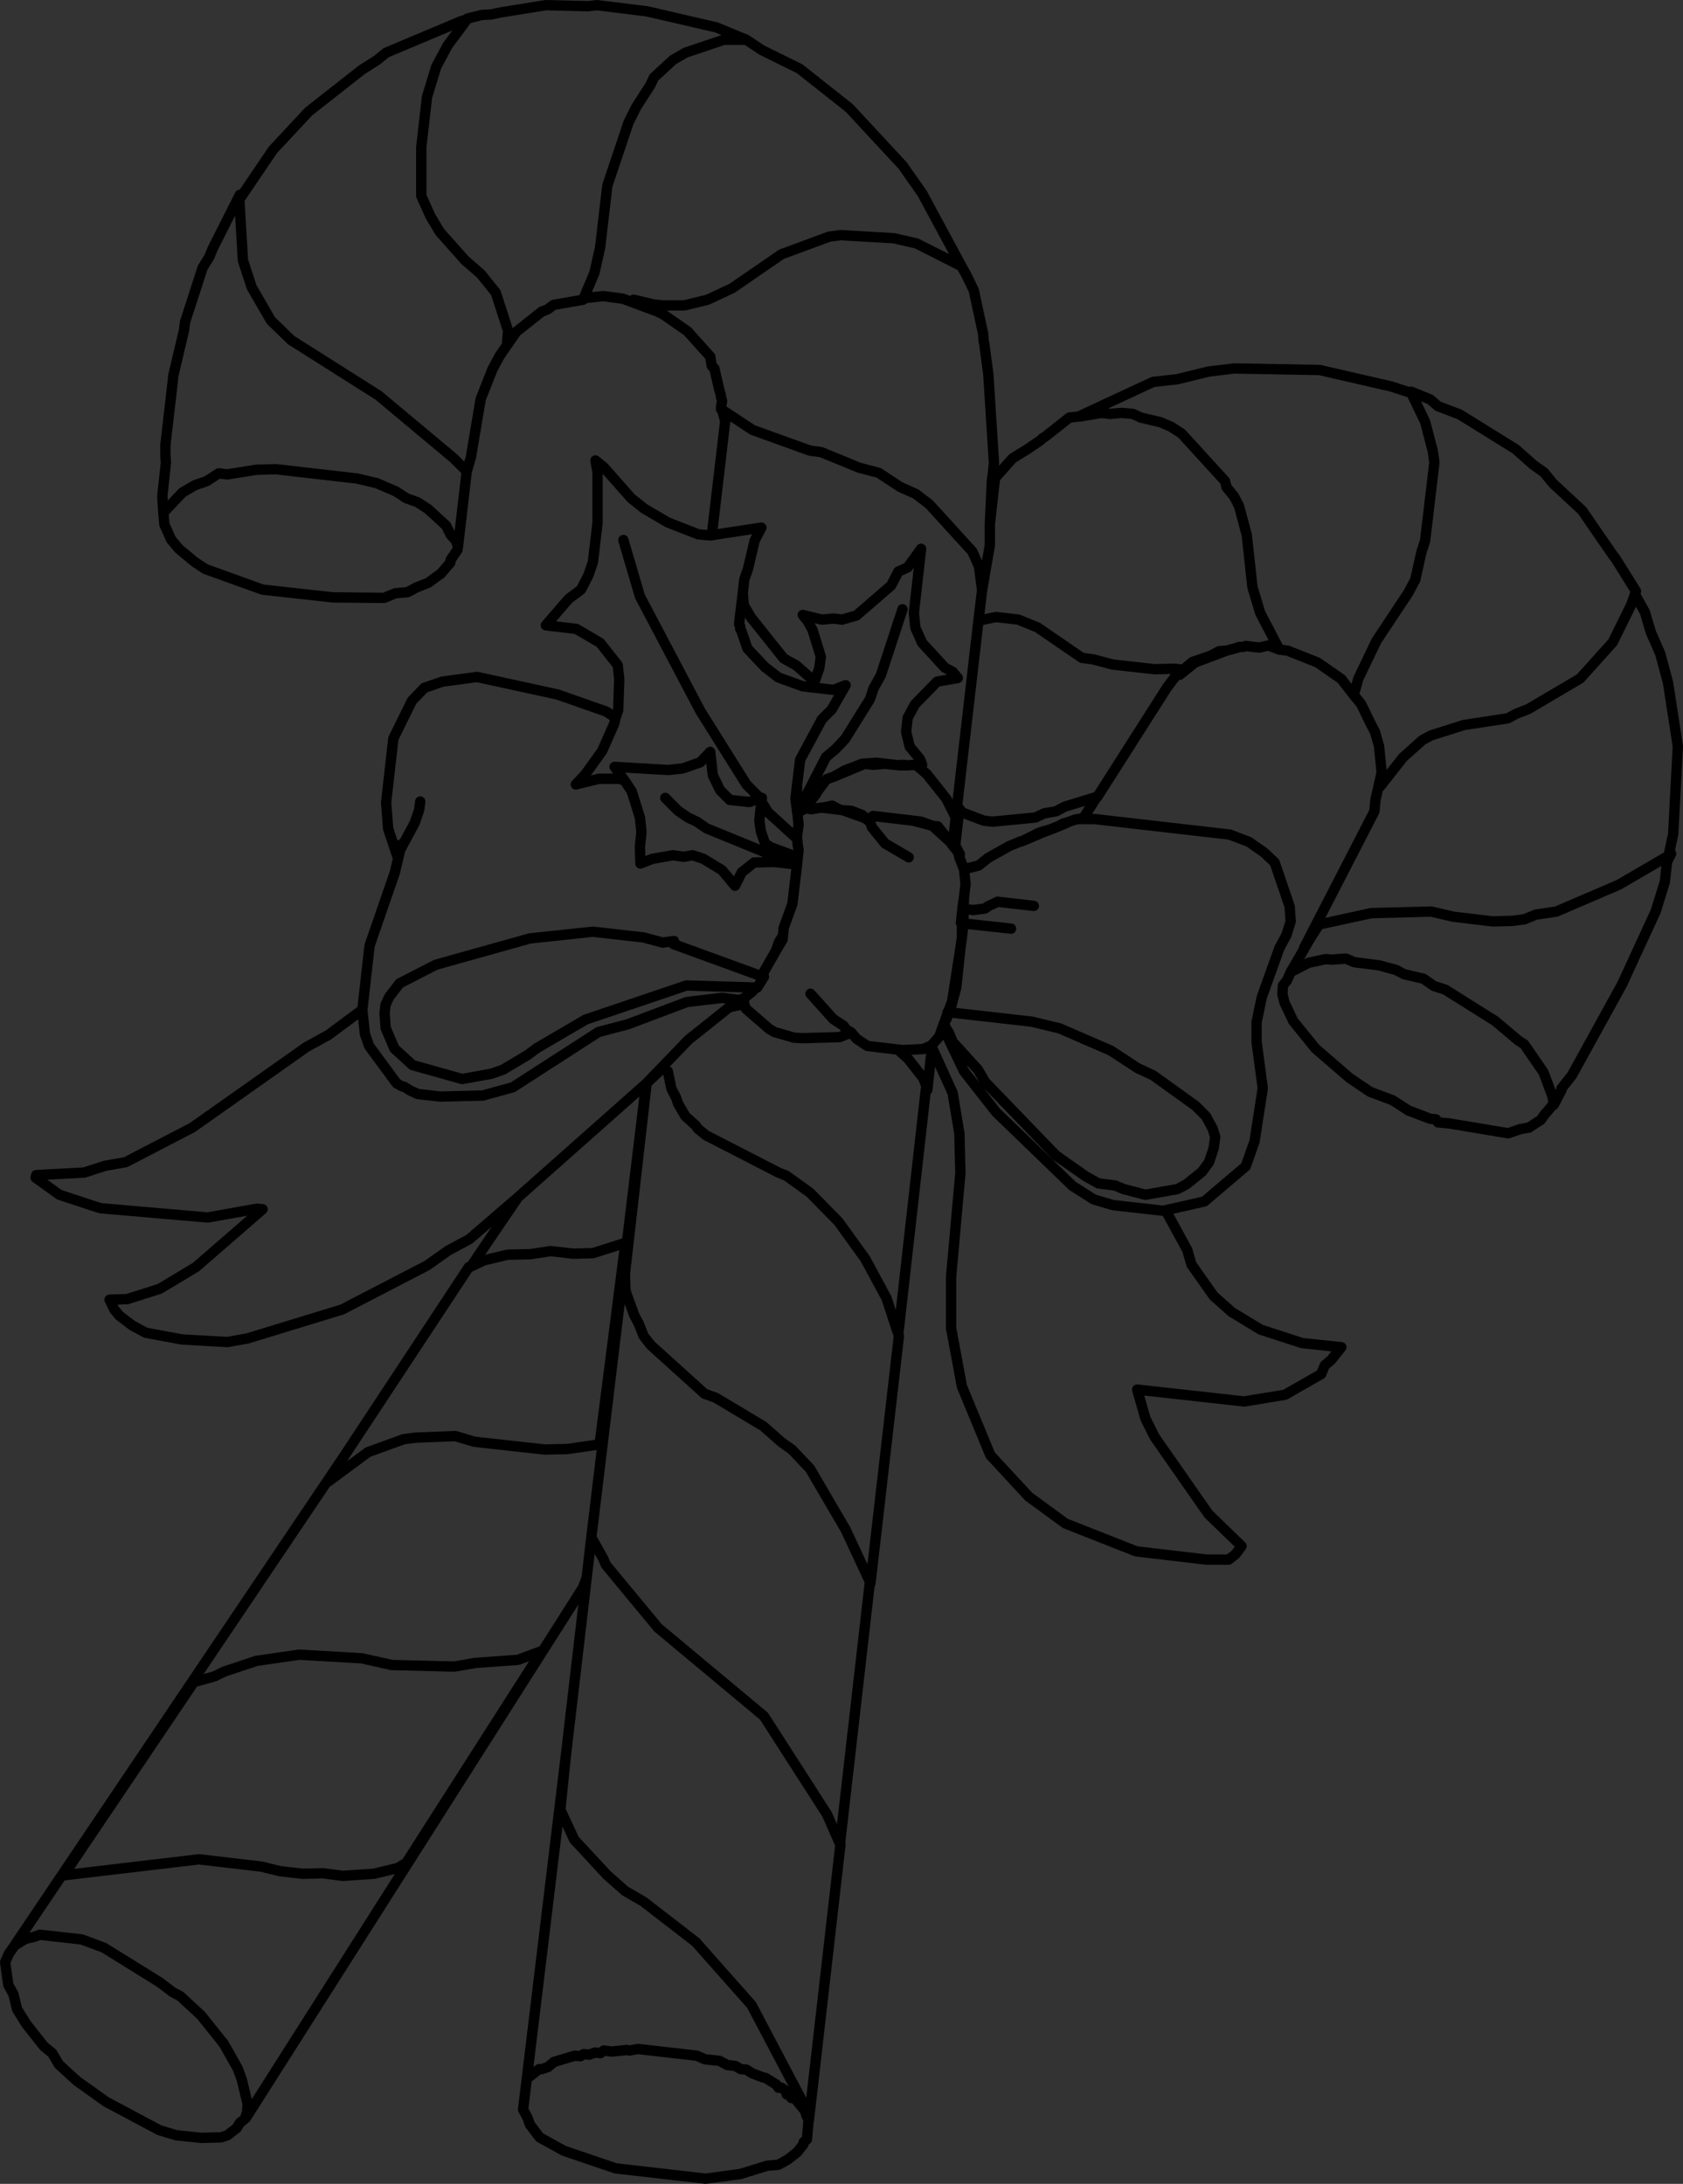 <?xml version="1.0" encoding="UTF-8" standalone="no"?>
<svg xmlns:xlink="http://www.w3.org/1999/xlink" height="211.3px" width="162.8px" xmlns="http://www.w3.org/2000/svg">
  <rect width="100%" height="100%" fill="#333333" stroke="none"/>
  <g transform="matrix(1.0, 0.0, 0.0, 1.0, -121.4, -32.45)">
    <path d="M252.85 100.3 L253.05 100.55 253.3 101.05 253.0 100.85 252.85 100.3 M253.95 102.4 L254.4 103.25 254.8 104.65 255.05 107.2 254.75 105.2 254.8 104.65 253.95 102.4 M277.6 86.4 L277.45 86.2 276.1 84.25 277.1 85.5 277.6 86.35 277.6 86.4 M274.4 81.8 L271.6 79.2 274.25 81.55 274.4 81.8 M261.55 72.15 L260.5 71.75 260.15 71.45 261.55 72.15 M243.25 95.1 L244.1 94.9 245.15 95.3 243.25 95.1 M277.45 86.2 L277.6 86.35 277.45 86.2 M137.2 82.05 L137.0 81.0 137.4 76.6 137.45 77.2 137.1 80.45 137.2 82.05 M138.15 68.85 L138.25 68.15 139.3 63.6 139.2 64.4 138.15 68.85 M141.0 58.35 L142.0 56.45 141.65 57.3 141.0 58.35 M168.9 33.85 L169.15 33.75 169.85 33.65 168.9 33.85 M191.1 70.7 L191.15 70.9 191.1 70.7 191.1 70.55 191.15 70.9 191.25 71.25 191.15 71.8 191.1 70.7 M193.7 95.2 L196.45 97.7 198.3 98.45 199.95 98.65 200.2 98.4 199.85 98.95 199.05 98.85 196.7 98.0 195.4 97.0 193.7 95.2 M198.5 108.4 L198.5 110.95 198.35 109.75 198.5 108.4 M193.0 93.05 L192.9 92.85 192.95 92.3 193.0 93.05 M198.55 111.3 L198.55 111.15 198.55 111.3 M216.6 65.65 L216.95 67.55 217.0 68.65 216.6 65.65 M217.4 78.65 L217.4 78.85 218.45 77.8 217.65 78.7 217.15 83.15 217.35 78.9 217.4 78.85 217.35 78.9 217.4 78.65 M220.95 75.8 L221.9 75.0 222.25 74.85 222.05 75.05 220.95 75.8 M241.6 95.05 L241.9 94.95 242.7 95.05 241.6 95.05 M226.15 111.7 L225.65 111.7 226.2 111.6 226.15 111.7 M224.7 112.0 Q224.45 112.15 224.15 112.25 L223.8 112.4 223.85 112.35 224.2 112.15 224.7 112.0 M223.05 112.7 L222.25 113.0 220.25 113.85 221.95 113.0 223.0 112.7 223.05 112.7 M224.15 112.25 L223.85 112.35 224.15 112.25 M222.25 113.0 L223.0 112.7 222.25 113.0 M202.95 110.85 L203.75 110.9 204.8 111.3 205.55 111.95 205.05 111.6 202.95 110.85 M202.65 110.8 L200.95 110.6 201.9 110.4 202.65 110.8 M208.9 106.5 L208.4 106.5 208.65 106.45 208.9 106.5 M203.1 107.0 L204.8 106.35 206.2 106.25 207.0 106.35 205.85 106.45 205.05 106.35 202.05 107.6 203.1 107.0 M211.6 112.35 L212.1 112.4 213.35 113.95 211.6 112.35 209.7 111.85 210.5 111.95 211.6 112.35 M208.8 134.05 L210.7 133.95 211.4 133.65 211.4 133.85 210.7 133.95 209.9 134.15 208.8 134.05 M198.55 115.55 L198.5 115.5 198.55 114.1 198.65 114.7 198.55 115.55 M196.45 124.45 L196.75 123.6 197.15 122.95 197.1 123.35 196.45 124.45 M194.1 128.45 L194.45 128.0 194.3 128.25 194.1 128.45 M193.45 129.8 L193.4 129.6 193.45 129.8 M208.15 161.1 L208.3 161.45 208.3 161.5 208.15 161.1 M272.45 137.9 L272.45 137.75 272.5 137.7 272.45 137.9" fill="#ffffff" fill-rule="evenodd" stroke="none"/>
    <path d="M177.95 61.1 L177.9 61.3 177.8 61.4 177.95 61.1 M193.0 93.25 L193.1 93.45 193.0 93.3 193.0 93.25 M214.85 59.0 L214.4 58.2 214.45 58.2 214.85 59.0 M216.55 65.45 L216.6 65.6 216.6 65.65 216.55 65.45 M241.6 95.05 L241.4 95.1 241.25 95.05 241.6 95.05 M199.65 237.55 L199.6 237.8 199.6 237.45 199.65 237.55 M223.8 112.4 L223.05 112.7 223.0 112.7 223.85 112.35 223.8 112.4 M247.55 124.15 L248.1 123.3 247.1 125.05 247.55 124.15" fill="#ff218f" fill-rule="evenodd" stroke="none"/>
    <path d="M214.5 120.35 L214.45 121.8 214.35 121.75 214.5 120.35 M212.8 131.3 L212.9 130.95 212.95 131.05 212.8 131.3" fill="#ffbf40" fill-rule="evenodd" stroke="none"/>
    <path d="M198.5 115.5 L198.45 115.5 198.5 113.6 198.55 113.95 198.55 114.1 198.5 115.5" fill="#ffff00" fill-rule="evenodd" stroke="none"/>
    <path d="M198.5 110.95 L198.55 111.05 198.55 111.15 198.5 111.05 198.5 110.95 M198.5 111.05 L198.55 111.05 198.5 111.05 M208.9 106.5 L208.65 106.45 209.25 106.5 208.9 106.5 M200.45 109.05 L200.4 109.15 200.35 109.25 200.3 109.3 200.2 109.45 200.35 109.25 200.45 109.05" fill="#21ff21" fill-rule="evenodd" stroke="none"/>
    <path d="M260.15 71.45 L261.55 72.15 M243.25 95.1 L245.15 95.3 M274.4 81.8 L274.25 81.55 271.6 79.2 M277.65 86.45 L277.6 86.35 277.6 86.4 M277.6 86.35 L277.1 85.5 276.1 84.25 M277.6 86.35 L277.45 86.2 M137.2 82.05 L137.0 81.0 137.4 76.6 M138.15 68.85 L138.25 68.15 139.3 63.6 M141.0 58.35 L142.0 56.45 M168.9 33.85 L169.15 33.75 169.85 33.65 M191.15 70.9 L191.1 70.7 191.15 71.8 M191.1 70.55 L191.1 70.7 191.0 70.25 M193.0 93.25 L193.1 93.45 M193.7 95.2 L196.45 97.7 198.3 98.45 199.95 98.65 200.2 98.4 M193.0 93.05 L192.95 92.3 M214.4 58.2 L214.45 58.2 214.85 59.0 M216.6 65.65 L216.95 67.55 217.0 68.65 M217.4 78.65 L217.4 78.85 218.45 77.8 M219.9 76.45 L220.95 75.8 221.9 75.0 222.25 74.85 M217.4 78.85 L217.35 78.9 M241.6 95.05 L242.7 95.05 M241.6 95.05 L241.4 95.1 M227.5 109.55 L227.55 109.55 M208.3 161.45 L208.35 161.75 M199.65 237.55 L199.6 237.8 M226.15 111.7 L226.2 111.6 M223.85 112.35 L224.15 112.25 M223.85 112.35 L223.8 112.4 M223.05 112.7 L223.0 112.7 222.25 113.0 M214.5 120.35 L214.45 121.8 M212.9 130.95 L212.95 131.05 M211.4 133.65 L211.4 133.85 211.55 133.8 M208.8 134.05 L209.9 134.15 210.7 133.95 211.4 133.85 M198.5 113.6 L198.45 115.5 M198.5 115.5 L198.55 114.1 M208.3 161.45 L208.3 161.5 M253.95 102.4 L254.8 104.65 254.75 105.2 255.05 107.2 M272.5 137.7 L272.45 137.9 M252.85 100.3 L253.0 100.85 253.3 101.05 M247.1 125.05 L247.55 124.15" fill="none" stroke="#000000" stroke-linecap="round" stroke-linejoin="round" stroke-width="0.05"/>
    <path d="M198.55 111.05 L198.5 111.05" fill="none" stroke="#00bf00" stroke-linecap="round" stroke-linejoin="round" stroke-width="0.05"/>
    <path d="M214.6 120.4 L214.5 120.35 M214.45 121.8 L214.6 121.8" fill="none" stroke="#ffbf40" stroke-linecap="round" stroke-linejoin="round" stroke-width="0.05"/>
    <path d="M260.15 71.45 L259.75 71.1 257.9 70.35 257.95 70.45 258.0 70.5 258.0 70.65 259.25 73.25 260.0 76.1 260.15 77.2 259.25 84.8 258.9 85.85 258.3 88.55 257.6 89.85 254.55 94.45 252.8 98.1 252.35 99.7 252.85 100.3 253.05 100.55 253.3 101.05 253.95 102.4 254.4 103.25 254.8 104.65 255.05 107.2 254.9 108.55 257.1 105.75 259.0 104.05 259.85 103.6 263.0 102.6 267.25 101.95 268.1 101.5 269.25 101.05 274.25 98.1 277.4 94.6 279.2 90.95 279.55 89.95 279.65 89.65 277.65 86.45 277.6 86.4 277.45 86.2 276.1 84.25 274.45 81.85 274.4 81.8 271.6 79.2 270.75 78.15 269.75 77.45 268.0 75.9 262.6 72.55 261.55 72.15 260.5 71.75 260.15 71.45 M258.0 70.5 L256.0 69.85 249.05 68.25 240.8 68.1 238.3 68.4 235.25 69.15 232.95 69.4 225.75 72.75 225.85 72.75 227.95 72.4 228.75 72.5 229.9 72.4 231.0 72.5 231.75 72.85 233.65 73.3 234.7 73.75 235.7 74.4 239.9 79.0 240.05 79.6 240.75 80.45 241.25 81.4 242.0 84.2 242.55 89.25 243.3 91.75 245.15 95.3 245.95 95.4 248.85 96.55 251.15 98.15 252.35 99.7 M245.15 95.3 L244.1 94.9 243.25 95.1 242.7 95.05 241.9 94.95 241.6 95.05 241.25 95.05 241.0 95.15 240.05 95.4 239.35 95.45 238.5 95.9 236.75 96.5 235.85 97.25 235.0 97.15 233.1 97.2 229.05 96.75 227.15 96.25 226.05 96.1 221.75 93.15 219.9 92.4 217.75 92.15 216.05 92.5 216.4 89.55 216.1 87.25 215.45 85.8 211.3 81.25 210.0 80.25 208.45 79.55 206.4 78.2 204.5 77.7 200.85 76.2 199.75 76.05 194.2 74.05 191.25 72.1 191.55 73.2 190.25 84.25 190.45 84.2 195.05 83.5 194.4 84.75 193.75 87.5 193.4 88.5 193.25 89.85 193.35 91.0 194.05 92.2 197.2 96.15 198.45 96.85 200.2 98.4 200.65 97.1 200.8 96.0 200.0 93.4 199.5 92.5 199.05 91.95 200.9 92.4 202.05 92.3 202.85 92.4 204.25 92.0 207.6 89.1 208.3 87.75 209.2 87.35 210.5 85.55 209.8 91.75 209.95 93.2 210.6 94.65 212.8 97.05 213.55 97.45 214.05 98.05 212.05 98.4 209.9 100.6 209.2 101.9 209.05 103.25 209.4 104.7 210.4 105.9 210.6 106.45 209.95 106.45 210.3 106.7 211.05 107.35 212.95 109.75 213.85 111.55 216.05 92.5 M248.1 123.3 L249.0 121.9 254.05 120.8 259.85 120.65 262.0 121.15 265.8 121.6 267.7 121.55 268.85 121.4 269.95 120.95 271.95 120.65 278.0 118.05 282.8 115.25 283.25 113.15 283.7 104.65 282.75 98.5 282.0 95.7 281.1 93.65 280.5 91.65 279.55 89.95 M177.9 61.3 L179.75 61.1 181.65 61.35 185.0 62.6 182.7 61.45 184.6 61.9 185.45 62.0 187.6 62.0 189.85 61.45 192.2 60.35 197.0 57.05 201.6 55.35 202.7 55.2 207.85 55.5 210.05 56.0 214.4 58.2 210.6 51.15 208.7 48.45 203.55 42.9 198.75 39.1 195.1 37.3 193.6 36.3 191.4 36.3 187.7 37.55 186.5 38.25 184.65 39.95 184.3 40.7 182.95 42.8 182.2 44.3 180.15 50.4 179.45 56.4 178.9 58.85 177.95 61.1 177.9 61.3 M177.8 61.4 L177.8 61.45 174.95 61.95 174.35 62.4 173.8 62.6 171.35 64.55 169.75 66.85 169.05 68.15 167.9 71.05 166.95 76.7 166.55 78.05 165.7 85.35 165.65 85.65 165.0 86.6 164.95 86.9 164.05 87.95 162.8 88.85 161.65 89.3 Q161.25 89.55 160.8 89.75 L159.65 89.85 158.55 90.3 153.6 90.25 146.8 89.5 141.25 87.5 140.2 86.8 138.7 85.55 137.95 84.65 137.3 83.2 137.2 82.05 139.05 80.1 140.25 79.4 141.4 79.0 142.55 78.25 143.4 78.35 146.2 77.9 148.1 77.85 155.95 78.75 157.85 79.2 159.7 80.0 160.7 80.65 161.8 81.05 162.8 81.7 164.55 83.3 165.0 84.2 165.5 84.75 165.7 85.35 M137.4 76.6 L137.4 75.5 138.15 69.0 138.15 68.85 139.2 64.4 139.3 63.6 141.0 58.35 141.65 57.3 142.0 56.45 144.6 51.3 144.55 51.75 147.8 46.95 151.25 43.25 156.4 39.2 157.9 38.25 158.75 37.55 166.0 34.5 166.55 34.35 166.6 34.25 168.0 33.9 168.9 33.85 169.85 33.65 174.2 32.95 178.3 33.05 179.15 32.95 184.0 33.55 190.7 35.1 193.6 36.3 M171.35 64.55 L171.1 64.75 170.45 65.55 170.55 64.45 169.35 60.75 167.9 58.95 166.4 57.65 163.95 54.9 163.05 53.4 162.15 51.4 162.15 46.7 162.7 41.85 163.6 38.9 164.7 36.85 166.55 34.35 M191.0 70.25 L190.5 68.1 190.25 67.85 190.1 66.95 187.9 64.5 185.6 62.9 185.0 62.6 M191.15 71.8 L191.25 71.25 191.15 70.9 191.1 70.55 191.0 70.25 M191.25 72.1 L191.15 72.05 191.15 71.8 M177.95 61.1 L177.8 61.4 M199.6 237.8 L199.45 239.45 199.15 239.7 199.1 239.95 198.5 240.7 197.6 241.4 196.7 241.9 195.6 242.0 193.0 242.8 189.65 243.25 180.95 242.25 175.95 240.55 173.6 239.25 172.65 238.0 172.45 237.4 172.0 236.55 176.15 202.2 178.15 185.1 177.8 186.05 145.2 237.35 145.1 237.45 144.6 237.85 144.3 238.35 143.4 239.05 142.8 239.25 140.9 239.3 138.45 239.05 136.8 238.55 131.65 235.8 128.85 233.8 127.1 232.2 126.45 231.1 125.65 230.45 123.95 228.3 123.05 226.85 122.7 225.4 122.2 224.5 121.9 222.3 122.25 221.5 122.8 220.7 154.75 173.25 166.75 155.05 166.95 155.0 171.5 148.3 166.8 152.35 164.75 153.45 162.7 154.9 154.5 159.15 145.35 161.95 143.4 162.3 139.0 162.05 135.5 161.4 134.2 160.7 132.95 159.75 132.45 159.15 132.0 158.2 133.7 158.15 136.85 157.15 140.35 155.05 146.8 149.45 146.25 149.4 141.5 150.25 131.1 149.35 127.15 148.05 124.85 146.4 124.9 146.15 129.55 145.9 131.55 145.25 133.55 144.9 140.0 141.55 151.05 133.75 153.15 132.6 156.45 130.15 157.15 123.95 159.6 116.85 160.1 114.7 160.2 114.15 159.8 115.2 158.95 112.65 158.75 110.1 159.45 103.9 161.25 100.25 162.45 99.0 164.2 98.4 167.55 97.95 175.35 99.65 180.05 101.3 180.95 101.9 181.2 101.15 181.3 98.15 181.15 96.8 179.45 94.65 177.15 93.3 174.2 92.95 176.4 90.4 177.6 89.5 178.3 88.15 178.75 86.85 179.2 83.05 179.2 78.1 179.0 77.0 179.8 77.65 182.45 80.65 183.7 81.65 186.0 83.0 188.95 84.15 190.05 84.25 190.25 84.25 M166.55 78.05 L165.3 76.8 158.0 70.7 149.55 65.35 147.6 63.45 145.75 60.25 144.9 57.65 144.55 51.75 M192.95 92.3 L193.25 89.85 M193.0 93.05 L193.0 93.25 193.0 93.3 193.1 93.45 193.7 95.2 195.4 97.0 196.7 98.0 199.05 98.85 199.85 98.95 202.05 99.2 203.2 98.75 201.85 101.1 200.9 102.05 198.8 105.95 198.5 108.4 198.5 110.95 198.55 111.05 201.3 105.7 202.2 104.95 203.15 103.95 205.55 100.1 205.9 99.05 206.6 97.8 208.7 91.4 M200.2 98.4 L199.85 98.95 M192.95 92.3 L192.9 92.85 193.0 93.05 M181.7 84.7 L183.3 90.15 189.15 101.25 193.6 108.35 194.85 109.6 194.85 109.7 195.1 109.65 195.05 110.0 195.7 111.05 198.5 113.6 198.5 113.3 198.65 112.25 198.55 111.3 198.55 111.15 198.5 111.05 198.5 110.95 198.35 109.75 198.5 108.4 M222.25 74.85 L222.5 74.7 224.85 72.85 225.75 72.75 M214.85 59.0 L214.4 58.2 M214.85 59.0 L215.6 60.55 216.5 64.75 216.55 65.45 216.6 65.65 217.0 68.65 217.55 77.25 217.4 78.65 217.35 78.9 217.15 83.15 217.65 78.7 218.45 77.8 219.35 76.8 219.9 76.45 220.65 76.0 220.95 75.8 222.05 75.05 222.25 74.85 M217.15 83.15 L217.15 85.2 216.4 89.55 M213.85 111.55 L213.55 114.25 214.05 114.85 214.2 115.4 214.25 115.1 213.8 114.25 214.2 110.7 214.45 111.05 216.55 111.85 217.4 111.95 221.55 111.55 222.4 111.15 223.55 110.95 224.4 110.5 227.5 109.55 227.55 109.5 227.55 109.55 234.3 98.95 235.25 97.7 235.5 97.75 237.0 96.55 240.05 95.4 M226.15 111.7 L227.3 111.7 240.35 113.2 242.2 113.9 243.7 114.95 244.7 115.9 246.15 120.15 246.25 121.6 245.85 122.9 245.15 124.2 243.45 128.95 242.95 131.35 242.95 133.25 243.55 137.75 242.75 142.9 241.9 145.3 237.9 148.7 234.15 149.55 236.25 153.4 236.65 154.8 238.8 157.85 240.55 159.4 243.35 161.1 247.35 162.4 251.15 162.8 250.15 164.05 249.55 164.55 249.2 165.4 245.7 167.4 241.75 168.05 231.4 166.9 232.2 169.7 233.1 171.5 238.3 178.95 241.5 182.05 240.9 182.85 240.25 183.35 238.1 183.35 231.3 182.55 224.45 179.85 220.9 177.25 217.2 173.25 214.45 166.6 213.4 160.95 213.4 156.0 214.3 145.95 214.2 142.1 213.55 138.2 211.55 133.8 211.1 137.9 211.0 137.5 208.3 161.45 208.15 161.1 207.15 158.05 205.1 154.25 202.5 150.65 199.75 147.85 197.45 146.2 196.7 145.9 189.7 142.3 188.9 141.65 188.7 141.35 187.7 140.45 187.0 139.25 186.8 138.65 186.35 137.8 186.0 136.1 185.5 135.8 183.95 137.25 181.85 155.7 181.9 157.35 182.75 159.7 183.2 160.55 183.65 161.7 184.35 162.6 189.55 167.3 190.65 167.7 195.25 170.45 197.0 172.0 198.0 172.7 199.75 174.55 203.2 180.45 205.55 185.5 202.65 210.85 202.7 210.9 199.65 237.55 199.6 237.45 199.45 237.25 199.25 236.65 198.25 235.45 197.95 235.45 198.0 235.15 197.5 235.1 197.55 234.85 197.0 234.45 196.7 234.45 196.5 234.15 195.45 233.5 195.2 233.45 194.15 233.05 193.6 232.7 193.05 232.65 192.55 232.35 191.75 232.25 191.0 231.85 189.6 231.7 188.8 231.35 183.1 230.7 182.3 230.85 182.0 230.8 180.6 230.95 179.8 230.85 179.5 231.1 178.95 231.05 178.4 231.25 177.85 231.2 177.55 231.4 177.0 231.35 175.0 231.95 174.4 232.45 173.8 232.65 173.55 232.65 172.65 233.35 M208.35 161.75 L205.6 185.65 205.55 185.5 M199.6 237.8 L199.6 237.45 199.5 236.7 194.1 226.45 188.7 220.35 183.65 216.45 181.85 215.4 180.1 213.85 176.95 210.45 175.6 207.55 176.15 202.2 M226.2 111.6 L225.65 111.7 226.15 111.7 M226.2 111.6 L227.5 109.55 M224.7 112.0 L225.4 111.75 225.65 111.7 M224.7 112.0 Q224.45 112.15 224.15 112.25 L223.8 112.4 223.05 112.7 222.25 113.0 220.25 113.85 220.15 113.85 219.05 114.3 217.0 115.45 216.05 116.2 214.65 116.55 214.8 117.95 214.65 119.3 214.6 120.4 215.55 120.5 216.7 120.35 216.95 120.15 217.9 119.7 221.4 120.1 M224.7 112.0 L224.2 112.15 223.85 112.35 223.0 112.7 221.95 113.0 220.25 113.85 M202.95 110.85 L205.05 111.6 205.55 111.95 204.8 111.3 203.75 110.9 202.95 110.85 202.65 110.8 200.95 110.6 200.75 110.6 199.9 110.75 199.35 110.65 199.3 110.7 198.95 110.85 198.8 110.85 198.55 111.3 198.55 111.15 198.55 111.05 M203.1 107.0 L202.05 107.6 205.05 106.35 205.85 106.45 207.0 106.35 206.2 106.25 204.8 106.35 203.1 107.0 M208.65 106.45 L208.4 106.5 208.9 106.5 209.25 106.5 209.95 106.45 M208.65 106.45 L209.25 106.5 M207.0 106.35 L208.4 106.5 M210.5 111.95 L209.7 111.85 211.6 112.35 210.5 111.95 M211.6 112.35 L213.35 113.95 212.1 112.4 211.6 112.35 M209.7 111.85 L205.85 111.4 205.6 111.65 205.55 111.95 205.75 112.5 207.0 114.05 209.3 115.4 M213.55 114.25 L213.35 113.95 M214.65 116.55 L214.2 115.4 M214.6 121.8 L214.6 120.4 M214.5 120.35 L214.65 119.3 M212.9 130.95 L213.05 130.5 213.05 130.4 213.1 130.4 213.5 129.35 214.3 124.2 214.45 123.15 214.45 121.8 214.35 121.75 214.5 120.35 M214.45 123.15 L214.6 121.8 219.2 122.3 M213.1 130.4 L213.25 130.4 213.9 128.0 214.3 124.2 M212.8 131.3 L212.9 130.95 M212.95 131.05 L213.0 130.95 213.05 130.5 M212.8 131.3 L212.95 131.05 M211.4 133.65 L211.6 133.5 212.25 132.75 212.7 131.5 212.7 131.45 212.8 131.3 M234.15 149.55 L233.95 149.6 229.05 149.05 227.2 148.5 225.15 147.2 217.75 140.05 214.65 136.1 213.1 132.85 212.95 132.0 212.7 131.5 M213.25 130.4 L221.2 131.3 223.9 131.95 228.85 134.1 231.45 135.8 232.95 136.5 237.05 139.45 238.05 140.45 238.7 141.65 238.95 142.45 238.8 143.55 238.35 144.9 237.65 145.85 236.15 147.05 235.3 147.5 232.2 148.05 230.1 147.5 229.25 147.15 227.65 146.95 226.4 146.25 223.55 144.25 216.7 137.15 216.0 135.95 213.55 133.25 213.2 132.4 212.95 132.0 M193.45 129.8 L193.55 130.05 195.8 132.0 196.3 132.3 198.2 132.85 199.0 132.9 202.6 132.8 203.75 132.35 203.25 132.05 203.0 131.7 202.0 131.05 199.8 128.6 M203.75 132.35 L204.25 132.95 205.3 133.65 208.25 134.0 208.8 134.05 210.7 133.95 211.4 133.65 M211.55 133.8 L211.6 133.5 M211.0 137.5 L210.7 136.75 209.25 134.9 208.25 134.0 M194.85 109.7 L193.9 110.05 192.0 109.85 191.05 108.9 190.35 107.45 190.1 105.2 189.15 106.2 187.45 106.8 186.05 106.95 180.85 106.65 181.8 107.95 182.5 109.0 183.3 111.55 183.45 112.95 183.3 114.35 183.35 116.0 184.5 115.55 186.5 115.2 187.55 115.35 188.4 115.2 189.45 115.55 191.25 116.65 192.5 118.15 193.15 116.85 194.35 115.9 196.3 115.85 198.5 116.1 198.55 115.55 198.5 115.5 198.45 115.5 198.05 115.2 195.9 114.4 195.4 114.05 195.0 112.9 194.85 111.85 195.05 110.0 M202.05 107.6 L201.35 107.85 200.45 109.05 200.4 109.15 200.35 109.25 200.3 109.3 200.2 109.45 199.4 110.5 199.3 110.7 M200.2 109.45 L199.4 110.4 199.4 110.5 M202.65 110.8 L201.9 110.4 200.95 110.6 M200.2 109.45 L200.35 109.25 200.45 109.05 M185.75 109.65 L187.0 110.9 187.95 111.55 188.8 111.95 189.75 112.6 196.35 115.3 198.2 115.75 M183.65 123.15 L178.75 122.6 172.65 123.25 163.55 125.8 160.05 127.6 159.05 128.9 158.7 129.65 158.6 130.45 158.7 131.9 159.55 133.9 161.3 135.5 166.1 136.85 168.9 136.35 170.05 135.95 172.4 134.55 173.35 133.85 178.05 131.1 187.8 127.8 194.45 128.0 194.65 128.0 195.3 126.95 195.05 126.9 186.55 123.8 186.6 123.5 185.5 123.65 183.65 123.15 M198.5 113.6 L198.55 113.95 198.55 114.1 198.65 114.7 198.55 115.55 M196.45 124.45 L196.75 123.6 197.15 122.95 197.2 122.25 198.05 119.9 198.5 116.1 M197.15 122.95 L197.1 123.35 196.45 124.45 195.05 126.9 M181.8 107.95 L181.25 107.8 179.35 107.8 177.1 108.35 178.0 107.4 179.65 105.1 180.8 102.5 180.95 101.9 M156.45 130.15 L156.45 130.2 156.7 132.5 157.1 133.65 159.75 137.25 160.25 137.55 160.5 137.6 161.05 137.95 161.8 138.3 164.0 138.55 168.1 138.45 171.0 137.65 179.3 132.3 182.15 131.55 187.85 129.4 191.25 129.0 192.85 129.2 193.4 129.05 193.4 129.0 194.1 128.45 194.45 128.0 194.3 128.25 194.1 128.45 M193.45 129.8 L193.4 129.6 193.45 129.8 M193.4 129.05 L193.35 129.5 193.4 129.6 191.95 129.9 188.0 133.05 183.95 137.25 183.9 137.3 178.6 181.2 178.15 185.1 M208.3 161.5 L208.35 161.75 M171.5 148.3 L183.9 137.3 M154.75 173.25 L153.15 175.8 157.0 172.95 160.45 171.7 161.6 171.55 165.45 171.4 167.3 171.95 174.1 172.7 176.3 172.65 179.4 172.2 181.9 152.7 178.75 153.7 176.85 153.75 174.65 153.5 172.7 153.8 170.5 153.85 168.2 154.4 166.95 155.0 M173.8 192.2 L160.7 212.7 159.85 213.2 157.55 213.75 154.55 213.95 152.65 213.7 150.7 213.75 148.5 213.5 146.65 213.05 140.65 212.35 127.55 213.9 140.15 195.2 142.15 194.65 143.05 194.2 146.2 193.15 150.35 192.55 156.4 192.9 159.3 193.55 165.35 193.7 167.35 193.35 171.5 193.05 173.8 192.2 M202.65 210.85 L201.4 208.0 195.3 198.5 185.05 189.95 180.0 183.85 179.75 183.25 178.6 181.2 M208.3 161.5 L208.15 161.1 M272.5 137.7 L273.45 136.5 278.3 127.7 281.55 120.65 282.45 117.75 282.65 115.85 283.05 115.05 282.8 115.25 M255.05 107.2 L254.45 109.85 254.35 110.95 247.55 124.15 248.1 123.3 247.1 125.05 246.25 126.5 248.0 125.6 249.65 125.25 250.2 125.3 251.6 125.2 252.4 125.55 254.8 125.85 256.45 126.3 257.2 126.7 259.1 127.15 260.1 127.85 261.2 128.2 266.05 131.25 268.3 133.15 268.85 133.5 270.7 136.2 271.55 138.45 271.7 139.15 271.7 139.35 272.45 137.9 272.45 137.75 272.5 137.7 M246.25 126.5 L245.9 127.3 245.5 127.8 245.45 128.65 245.65 129.45 246.5 131.25 248.65 133.9 251.95 136.75 253.95 138.1 256.1 138.9 257.65 139.9 259.75 140.7 260.3 140.75 260.5 141.05 261.6 141.15 267.3 142.1 268.45 141.7 269.3 141.55 270.45 140.8 270.8 140.3 271.45 139.55 271.7 139.15 M137.4 76.6 L137.45 77.2 137.1 80.45 137.2 82.05 M162.05 110.0 L161.95 110.8 161.5 112.1 160.1 114.7 M145.1 237.45 L145.3 236.8 145.35 236.0 144.8 233.7 144.4 232.6 143.05 230.2 140.85 227.45 138.85 225.6 138.1 225.2 136.85 224.25 131.45 220.9 129.3 220.1 125.25 219.65 124.7 219.85 123.85 220.05 122.8 220.7" fill="none" stroke="#000000" stroke-linecap="round" stroke-linejoin="round" stroke-width="1.0"/>
  </g>
</svg>
